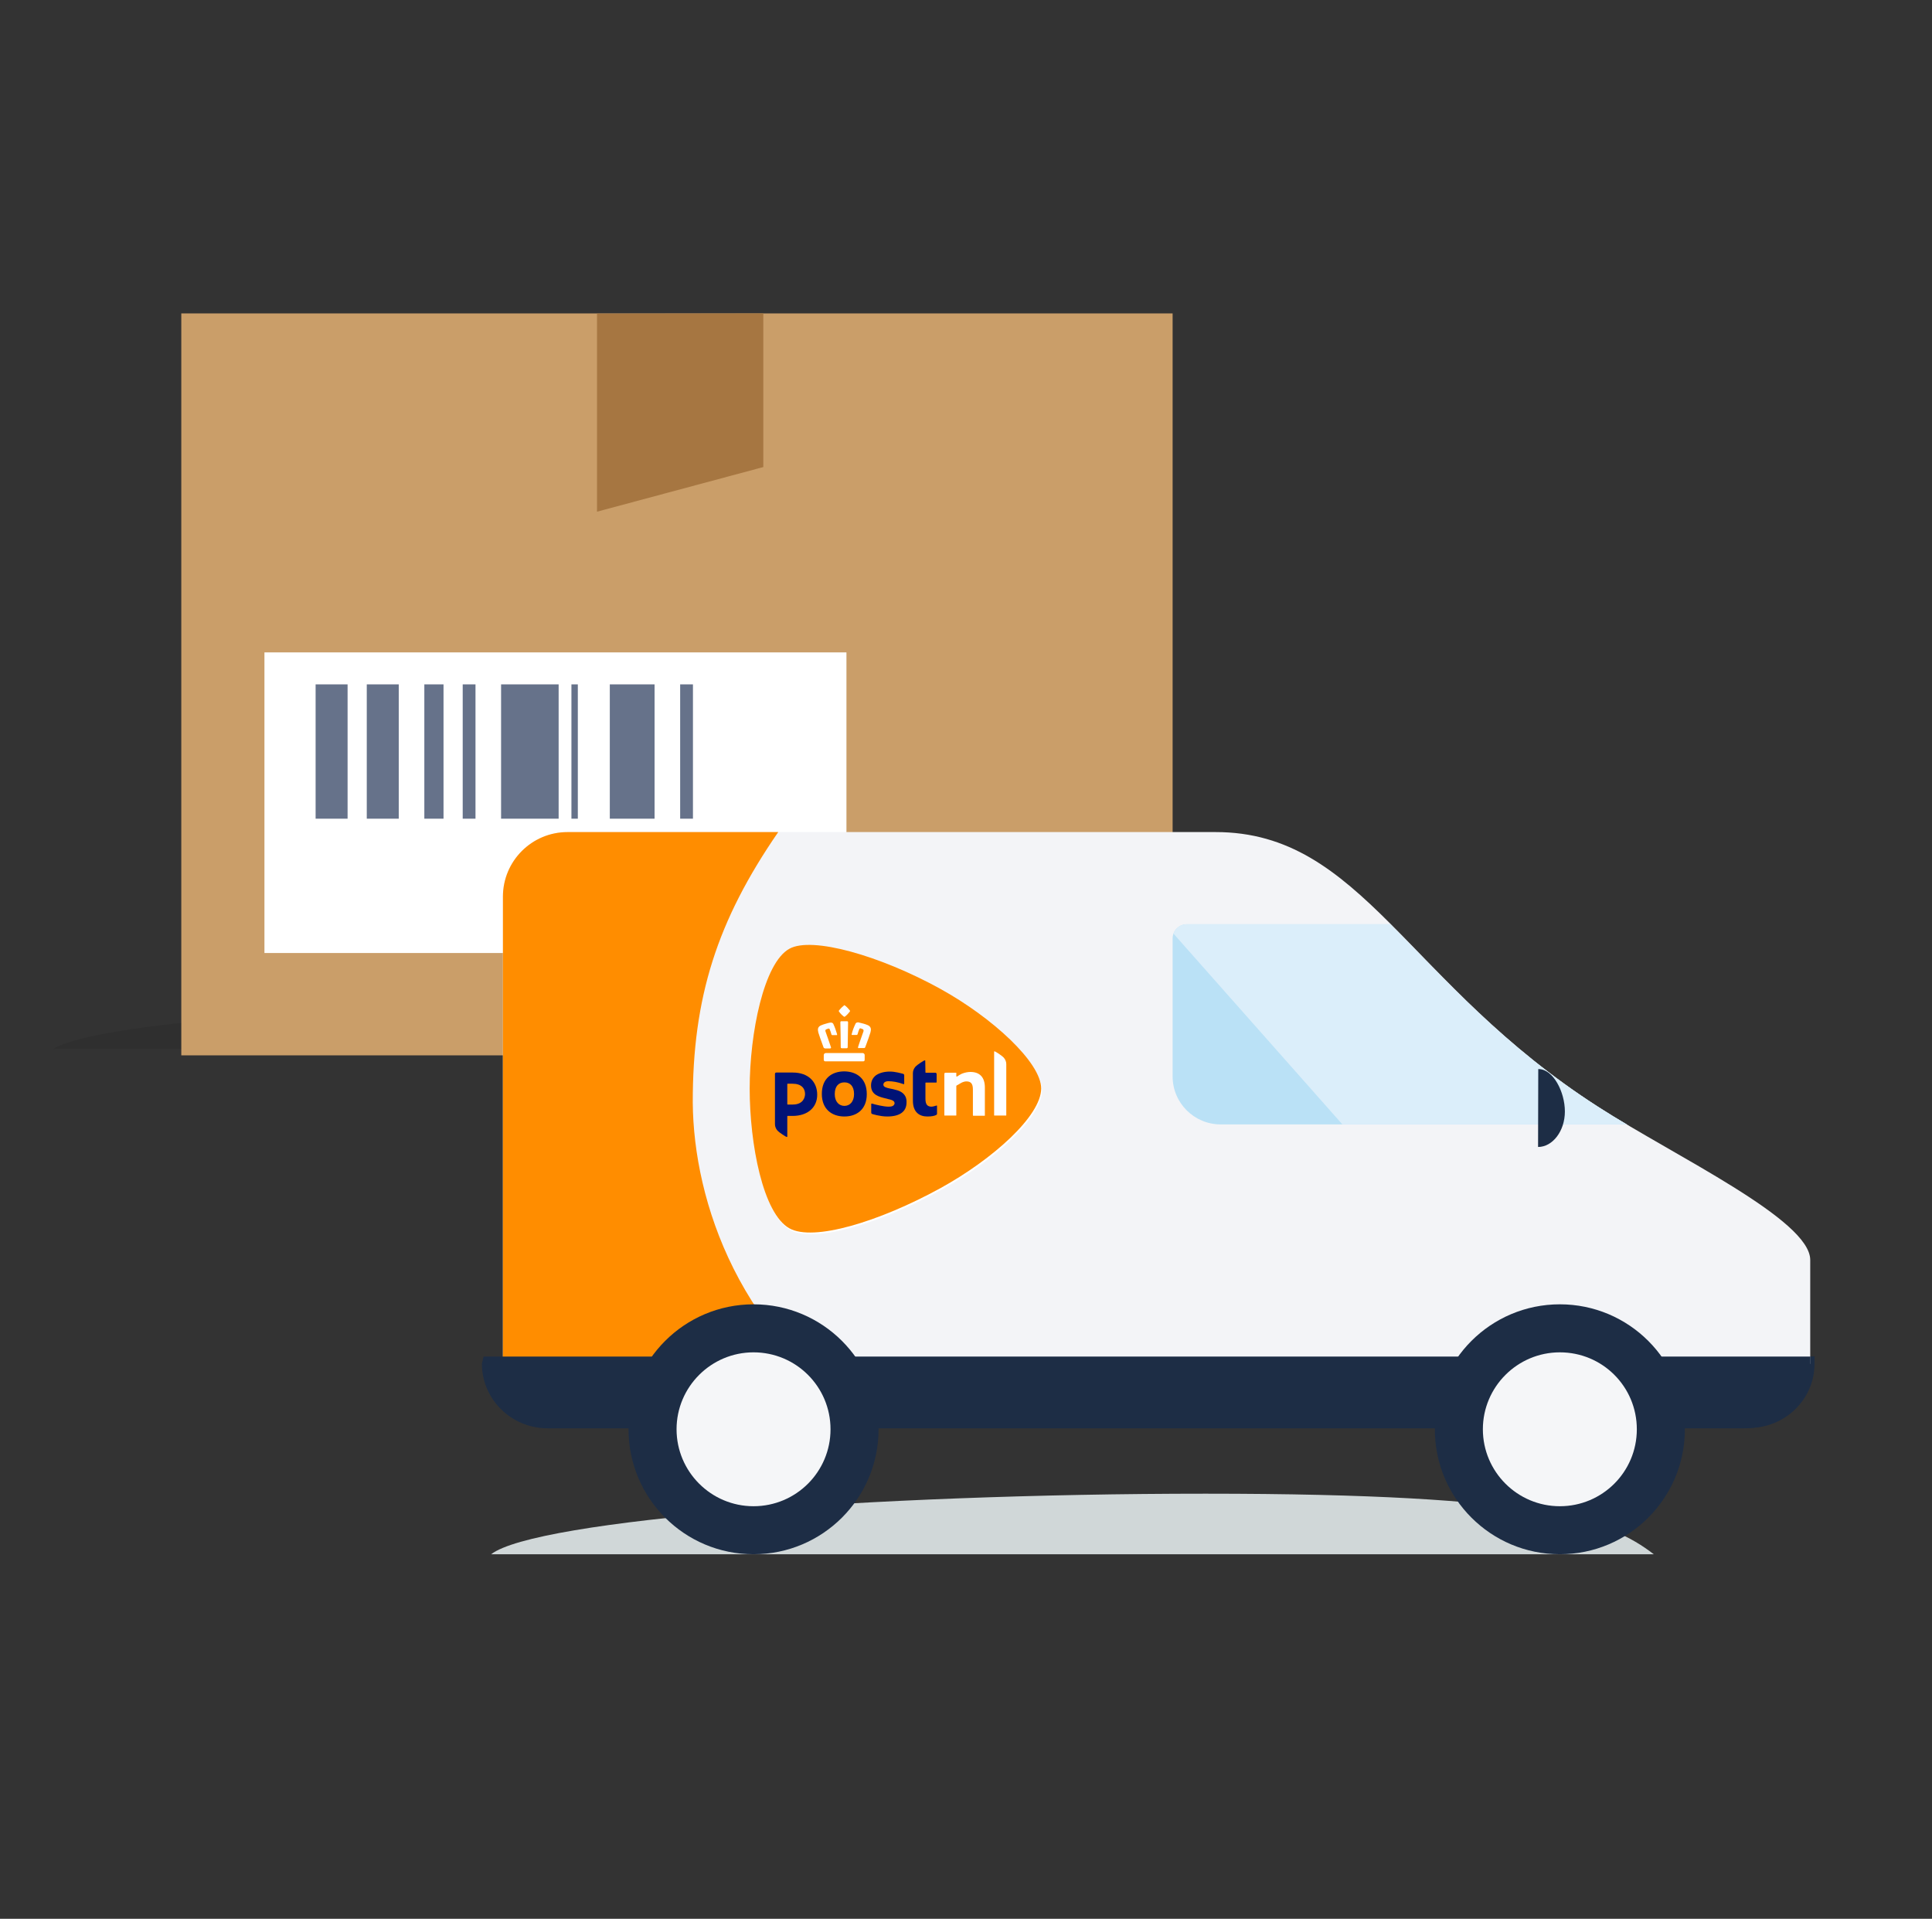 <svg width="145" height="144" viewBox="0 0 145 144" fill="none" xmlns="http://www.w3.org/2000/svg">
<rect x="0" y="0" width="145" height="144" fill="#333333" stroke="none"/>
<path opacity="0.36" fill-rule="evenodd" clip-rule="evenodd" d="M89.447 78.72C86.555 76.822 68.537 75.36 46.727 75.36C24.916 75.36 6.898 76.822 4.007 78.72H89.447Z" fill="black" fill-opacity="0.2"/>
<path fill-rule="evenodd" clip-rule="evenodd" d="M13.607 79.2H88.007V23.52H13.607V79.2Z" fill="#CA9E69"/>
<path fill-rule="evenodd" clip-rule="evenodd" d="M19.847 71.52H63.527V48.96H19.847V71.52Z" fill="white"/>
<path fill-rule="evenodd" clip-rule="evenodd" d="M23.687 61.44H26.087V51.36H23.687V61.44Z" fill="#66728A"/>
<path fill-rule="evenodd" clip-rule="evenodd" d="M45.767 61.44H49.127V51.36H45.767V61.44Z" fill="#66728A"/>
<path fill-rule="evenodd" clip-rule="evenodd" d="M37.607 61.44H41.927V51.36H37.607V61.44Z" fill="#66728A"/>
<path fill-rule="evenodd" clip-rule="evenodd" d="M27.527 61.44H29.927V51.36H27.527V61.44Z" fill="#66728A"/>
<path fill-rule="evenodd" clip-rule="evenodd" d="M42.887 61.44H43.367V51.36H42.887V61.44Z" fill="#66728A"/>
<path fill-rule="evenodd" clip-rule="evenodd" d="M31.847 61.44H33.287V51.36H31.847V61.44Z" fill="#66728A"/>
<path fill-rule="evenodd" clip-rule="evenodd" d="M34.727 61.44H35.687V51.36H34.727V61.44Z" fill="#66728A"/>
<path fill-rule="evenodd" clip-rule="evenodd" d="M51.047 61.44H52.007V51.36H51.047V61.44Z" fill="#66728A"/>
<path fill-rule="evenodd" clip-rule="evenodd" d="M57.287 23.52V35.051L44.807 38.4L44.807 23.538L57.287 23.52Z" fill="#A67641"/>
<path d="M124.118 116.64C120.802 114.079 115.546 112.096 90.481 112.096C65.431 112.096 40.178 114.064 36.862 116.64H124.118Z" fill="#D0D7D8"/>
<path d="M136.186 101.792H101.927V107.161H131.277C133.985 107.161 136.186 105.005 136.186 102.327V101.792Z" fill="#1D2D45"/>
<path d="M130.923 106.857H42.596C39.917 106.857 37.745 105.019 37.745 102.328V67.292C37.745 64.614 39.917 62.444 42.596 62.444H91.234C102.224 62.444 105.598 73.862 119.991 83.095C125.768 86.799 135.861 91.532 135.861 94.556V102.342" fill="#F3F4F7"/>
<path d="M58.408 62.444H42.596C39.917 62.444 37.745 64.614 37.745 67.292V102.342C37.745 105.019 39.917 106.872 42.596 106.872H65.908C55.483 100.577 52.051 90.142 51.993 82.747C51.979 74.86 53.818 69.101 58.408 62.444Z" fill="#FF8D00"/>
<path d="M119.927 83.066C112.774 78.478 108.323 73.355 104.327 69.361H89.078C88.484 69.361 88.007 69.838 88.007 70.432V80.779C88.007 82.776 89.628 84.383 91.612 84.383H122.087C121.319 83.934 120.593 83.5 119.927 83.066Z" fill="#BAE1F6"/>
<path d="M104.327 69.361H89.063C88.6 69.361 88.224 69.65 88.064 70.056L100.749 84.383H122.087C121.319 83.934 120.607 83.485 119.927 83.051C112.788 78.478 108.323 73.355 104.327 69.361Z" fill="#DBEEFA"/>
<path d="M36.297 101.792L36.167 102.342C36.167 105.019 38.382 107.19 41.104 107.19H130.938C133.66 107.19 135.875 105.019 135.875 102.342V101.806H36.297V101.792Z" fill="#1D2D45"/>
<path d="M65.938 107.262C65.938 112.443 61.738 116.64 56.554 116.64C51.371 116.64 47.172 112.443 47.172 107.262C47.172 102.081 51.371 97.884 56.554 97.884C61.738 97.884 65.938 102.081 65.938 107.262Z" fill="#1D2D45"/>
<path d="M62.332 107.262C62.332 110.461 59.74 113.037 56.554 113.037C53.369 113.037 50.777 110.446 50.777 107.262C50.777 104.079 53.369 101.488 56.554 101.488C59.74 101.488 62.332 104.064 62.332 107.262Z" fill="#F5F6F8"/>
<path d="M126.453 107.262C126.453 112.443 122.253 116.64 117.07 116.64C111.886 116.64 107.687 112.443 107.687 107.262C107.687 102.081 111.886 97.884 117.07 97.884C122.253 97.884 126.453 102.081 126.453 107.262Z" fill="#1D2D45"/>
<path d="M122.847 107.262C122.847 110.461 120.255 113.037 117.07 113.037C113.884 113.037 111.292 110.446 111.292 107.262C111.292 104.079 113.884 101.488 117.07 101.488C120.27 101.488 122.847 104.064 122.847 107.262Z" fill="#F5F6F8"/>
<path d="M115.464 80.229C115.449 80.229 115.449 80.229 115.449 80.229L115.435 86.076C115.42 86.076 115.435 86.076 115.435 86.076C116.521 86.076 117.447 84.889 117.447 83.413C117.447 81.936 116.564 80.229 115.464 80.229Z" fill="#1D2D45"/>
<path d="M70.633 74.338C74.542 76.494 78.206 79.866 78.206 81.82C78.191 83.875 74.6 87.116 70.633 89.302C66.014 91.834 61.105 93.31 59.309 92.312C57.326 91.212 56.327 85.987 56.327 81.82C56.327 77.681 57.384 72.384 59.309 71.328C61.004 70.387 66.129 71.849 70.633 74.338Z" fill="white"/>
<path d="M78.144 81.691C78.144 79.737 74.481 76.365 70.571 74.209C66.068 71.72 60.942 70.258 59.248 71.199C57.322 72.255 56.265 77.552 56.265 81.691C56.265 85.859 57.264 91.083 59.248 92.183C61.043 93.181 65.952 91.705 70.571 89.173C74.538 86.987 78.129 83.746 78.144 81.691ZM73.032 83.717C73.018 83.717 73.018 83.702 73.018 83.702V81.763C73.018 81.329 72.873 81.155 72.526 81.155C72.41 81.155 72.251 81.199 72.106 81.285C71.961 81.372 71.845 81.445 71.802 81.459C71.787 81.474 71.773 81.488 71.773 81.502V83.702C71.773 83.717 71.758 83.717 71.758 83.717H70.889C70.875 83.717 70.875 83.702 70.875 83.702V80.591C70.875 80.533 70.918 80.504 70.962 80.504H71.758C71.773 80.504 71.773 80.519 71.773 80.519V80.764C71.773 80.779 71.787 80.793 71.802 80.793H71.816L71.845 80.779C71.947 80.707 72.091 80.62 72.193 80.576C72.41 80.49 72.642 80.446 72.83 80.446C73.539 80.446 73.916 80.851 73.916 81.618V83.717C73.916 83.731 73.901 83.731 73.901 83.731H73.032V83.717ZM74.625 83.717C74.611 83.717 74.611 83.702 74.611 83.702V78.927C74.611 78.912 74.611 78.898 74.64 78.898C74.698 78.898 75.175 79.201 75.335 79.375C75.451 79.505 75.523 79.679 75.523 79.853V83.702C75.523 83.717 75.509 83.717 75.509 83.717H74.625ZM61.941 79.65C61.868 79.65 61.825 79.607 61.825 79.52V79.173C61.825 79.1 61.897 79.028 61.97 79.028H64.75C64.822 79.028 64.895 79.1 64.895 79.173V79.52C64.895 79.607 64.866 79.65 64.779 79.65H61.941ZM64.46 78.666C64.431 78.666 64.417 78.652 64.403 78.637C64.388 78.623 64.388 78.594 64.403 78.565C64.489 78.275 64.808 77.407 64.808 77.393C64.822 77.335 64.808 77.262 64.75 77.233L64.591 77.175C64.576 77.175 64.576 77.175 64.562 77.175C64.533 77.175 64.518 77.19 64.504 77.204C64.446 77.349 64.403 77.451 64.359 77.624C64.345 77.653 64.33 77.668 64.287 77.668H63.968C63.939 77.668 63.925 77.668 63.925 77.653C63.91 77.639 63.91 77.624 63.925 77.595C63.997 77.306 64.084 77.089 64.2 76.843C64.214 76.799 64.272 76.727 64.374 76.727C64.388 76.727 64.417 76.727 64.431 76.727C64.533 76.756 64.649 76.785 64.779 76.814C64.88 76.843 64.982 76.872 65.083 76.915C65.402 77.031 65.387 77.262 65.329 77.479C65.286 77.624 65.112 78.131 64.996 78.434C64.967 78.492 64.953 78.55 64.938 78.594C64.924 78.623 64.895 78.652 64.851 78.652H64.46V78.666ZM63.172 78.666C63.099 78.666 63.099 78.594 63.099 78.594C63.099 78.579 63.085 76.958 63.07 76.727C63.07 76.712 63.07 76.669 63.099 76.654C63.114 76.64 63.128 76.64 63.143 76.64C63.172 76.64 63.259 76.64 63.36 76.64C63.461 76.64 63.548 76.64 63.577 76.64C63.592 76.64 63.606 76.64 63.621 76.654C63.65 76.683 63.65 76.712 63.65 76.727C63.65 76.944 63.621 78.579 63.621 78.594C63.621 78.594 63.621 78.666 63.548 78.666H63.172ZM61.897 78.666C61.854 78.666 61.825 78.652 61.811 78.608C61.796 78.565 61.782 78.521 61.753 78.449C61.637 78.145 61.463 77.639 61.42 77.494C61.362 77.262 61.347 77.045 61.666 76.93C61.767 76.886 61.868 76.857 61.97 76.828C62.1 76.785 62.216 76.756 62.317 76.741C62.332 76.741 62.361 76.741 62.375 76.741C62.477 76.741 62.535 76.814 62.549 76.857C62.665 77.103 62.737 77.335 62.824 77.61C62.824 77.639 62.824 77.653 62.824 77.668C62.81 77.682 62.795 77.682 62.781 77.682H62.477C62.433 77.682 62.419 77.668 62.404 77.639C62.361 77.465 62.317 77.364 62.259 77.219C62.259 77.204 62.23 77.19 62.202 77.19C62.187 77.19 62.187 77.19 62.173 77.19L62.013 77.248C61.955 77.262 61.926 77.349 61.955 77.407C61.955 77.421 62.274 78.29 62.361 78.579C62.375 78.608 62.375 78.637 62.361 78.652C62.346 78.666 62.332 78.681 62.303 78.681H61.897V78.666ZM63.374 76.307C63.36 76.307 63.345 76.293 63.316 76.278C63.186 76.177 63.07 76.061 62.969 75.916C62.955 75.902 62.94 75.873 62.969 75.83C63.085 75.685 63.201 75.569 63.345 75.453C63.36 75.439 63.374 75.439 63.374 75.439C63.389 75.439 63.389 75.439 63.403 75.453C63.548 75.555 63.664 75.685 63.78 75.83C63.809 75.859 63.794 75.888 63.78 75.916C63.678 76.047 63.563 76.177 63.432 76.278C63.403 76.293 63.389 76.307 63.374 76.307Z" fill="#FF8D00"/>
<path d="M65.054 82.11C65.054 83.254 64.301 83.789 63.374 83.789C62.433 83.789 61.68 83.239 61.68 82.096C61.68 80.924 62.433 80.403 63.374 80.403C64.301 80.417 65.054 80.938 65.054 82.11ZM64.098 82.11C64.098 81.488 63.78 81.228 63.374 81.228C62.954 81.228 62.65 81.503 62.65 82.11C62.65 82.675 62.969 82.993 63.374 82.993C63.78 82.993 64.098 82.675 64.098 82.11Z" fill="#001376"/>
<path d="M69.442 79.607C69.442 79.578 69.427 79.578 69.398 79.578C69.34 79.578 68.848 79.896 68.703 80.055C68.587 80.186 68.515 80.359 68.515 80.533V82.603C68.515 83.5 69.036 83.789 69.601 83.789C69.919 83.789 70.136 83.746 70.267 83.673C70.296 83.659 70.325 83.63 70.325 83.587V82.993C70.325 82.979 70.31 82.964 70.296 82.964C70.267 82.964 70.05 83.051 69.919 83.051C69.63 83.051 69.456 82.921 69.456 82.458V81.271C69.456 81.257 69.47 81.242 69.485 81.242H70.267C70.281 81.242 70.296 81.228 70.296 81.213V80.605C70.296 80.547 70.252 80.504 70.194 80.504H69.485C69.47 80.504 69.456 80.49 69.456 80.475L69.442 79.607Z" fill="#001376"/>
<path d="M58.162 80.591C58.162 80.533 58.205 80.49 58.263 80.49H59.494C60.696 80.49 61.333 81.213 61.333 82.154C61.333 83.095 60.638 83.746 59.479 83.746H59.117C59.103 83.746 59.088 83.76 59.088 83.775V85.294C59.088 85.323 59.074 85.323 59.045 85.323C58.987 85.323 58.495 85.005 58.35 84.846C58.234 84.716 58.162 84.542 58.162 84.368V80.591ZM60.42 82.096C60.42 81.691 60.16 81.329 59.479 81.329H59.117C59.103 81.329 59.088 81.344 59.088 81.358V82.863C59.088 82.878 59.103 82.892 59.117 82.892H59.494C60.305 82.892 60.42 82.328 60.42 82.096Z" fill="#001376"/>
<path d="M67.66 81.966C67.472 81.835 67.24 81.792 67.009 81.734C66.965 81.72 66.821 81.691 66.792 81.691C66.516 81.633 66.299 81.575 66.299 81.401C66.299 81.242 66.444 81.141 66.676 81.141C66.965 81.141 67.371 81.199 67.805 81.358C67.82 81.372 67.863 81.358 67.863 81.329V80.692C67.863 80.649 67.834 80.605 67.791 80.591C67.632 80.547 67.183 80.417 66.792 80.417C66.357 80.417 66.01 80.519 65.749 80.692C65.503 80.88 65.373 81.141 65.373 81.459C65.373 82.168 65.966 82.313 66.516 82.443C66.603 82.458 66.589 82.458 66.618 82.472C66.879 82.53 67.139 82.588 67.139 82.791C67.139 82.849 67.11 82.906 67.067 82.95C66.994 83.022 66.893 83.051 66.676 83.051C66.328 83.051 65.662 82.892 65.445 82.82H65.43C65.402 82.82 65.387 82.834 65.387 82.863V83.5C65.387 83.543 65.416 83.587 65.46 83.601C65.46 83.601 66.039 83.789 66.589 83.789C67.545 83.789 68.037 83.413 68.037 82.733C68.051 82.385 67.921 82.139 67.66 81.966Z" fill="#001376"/>
</svg>

